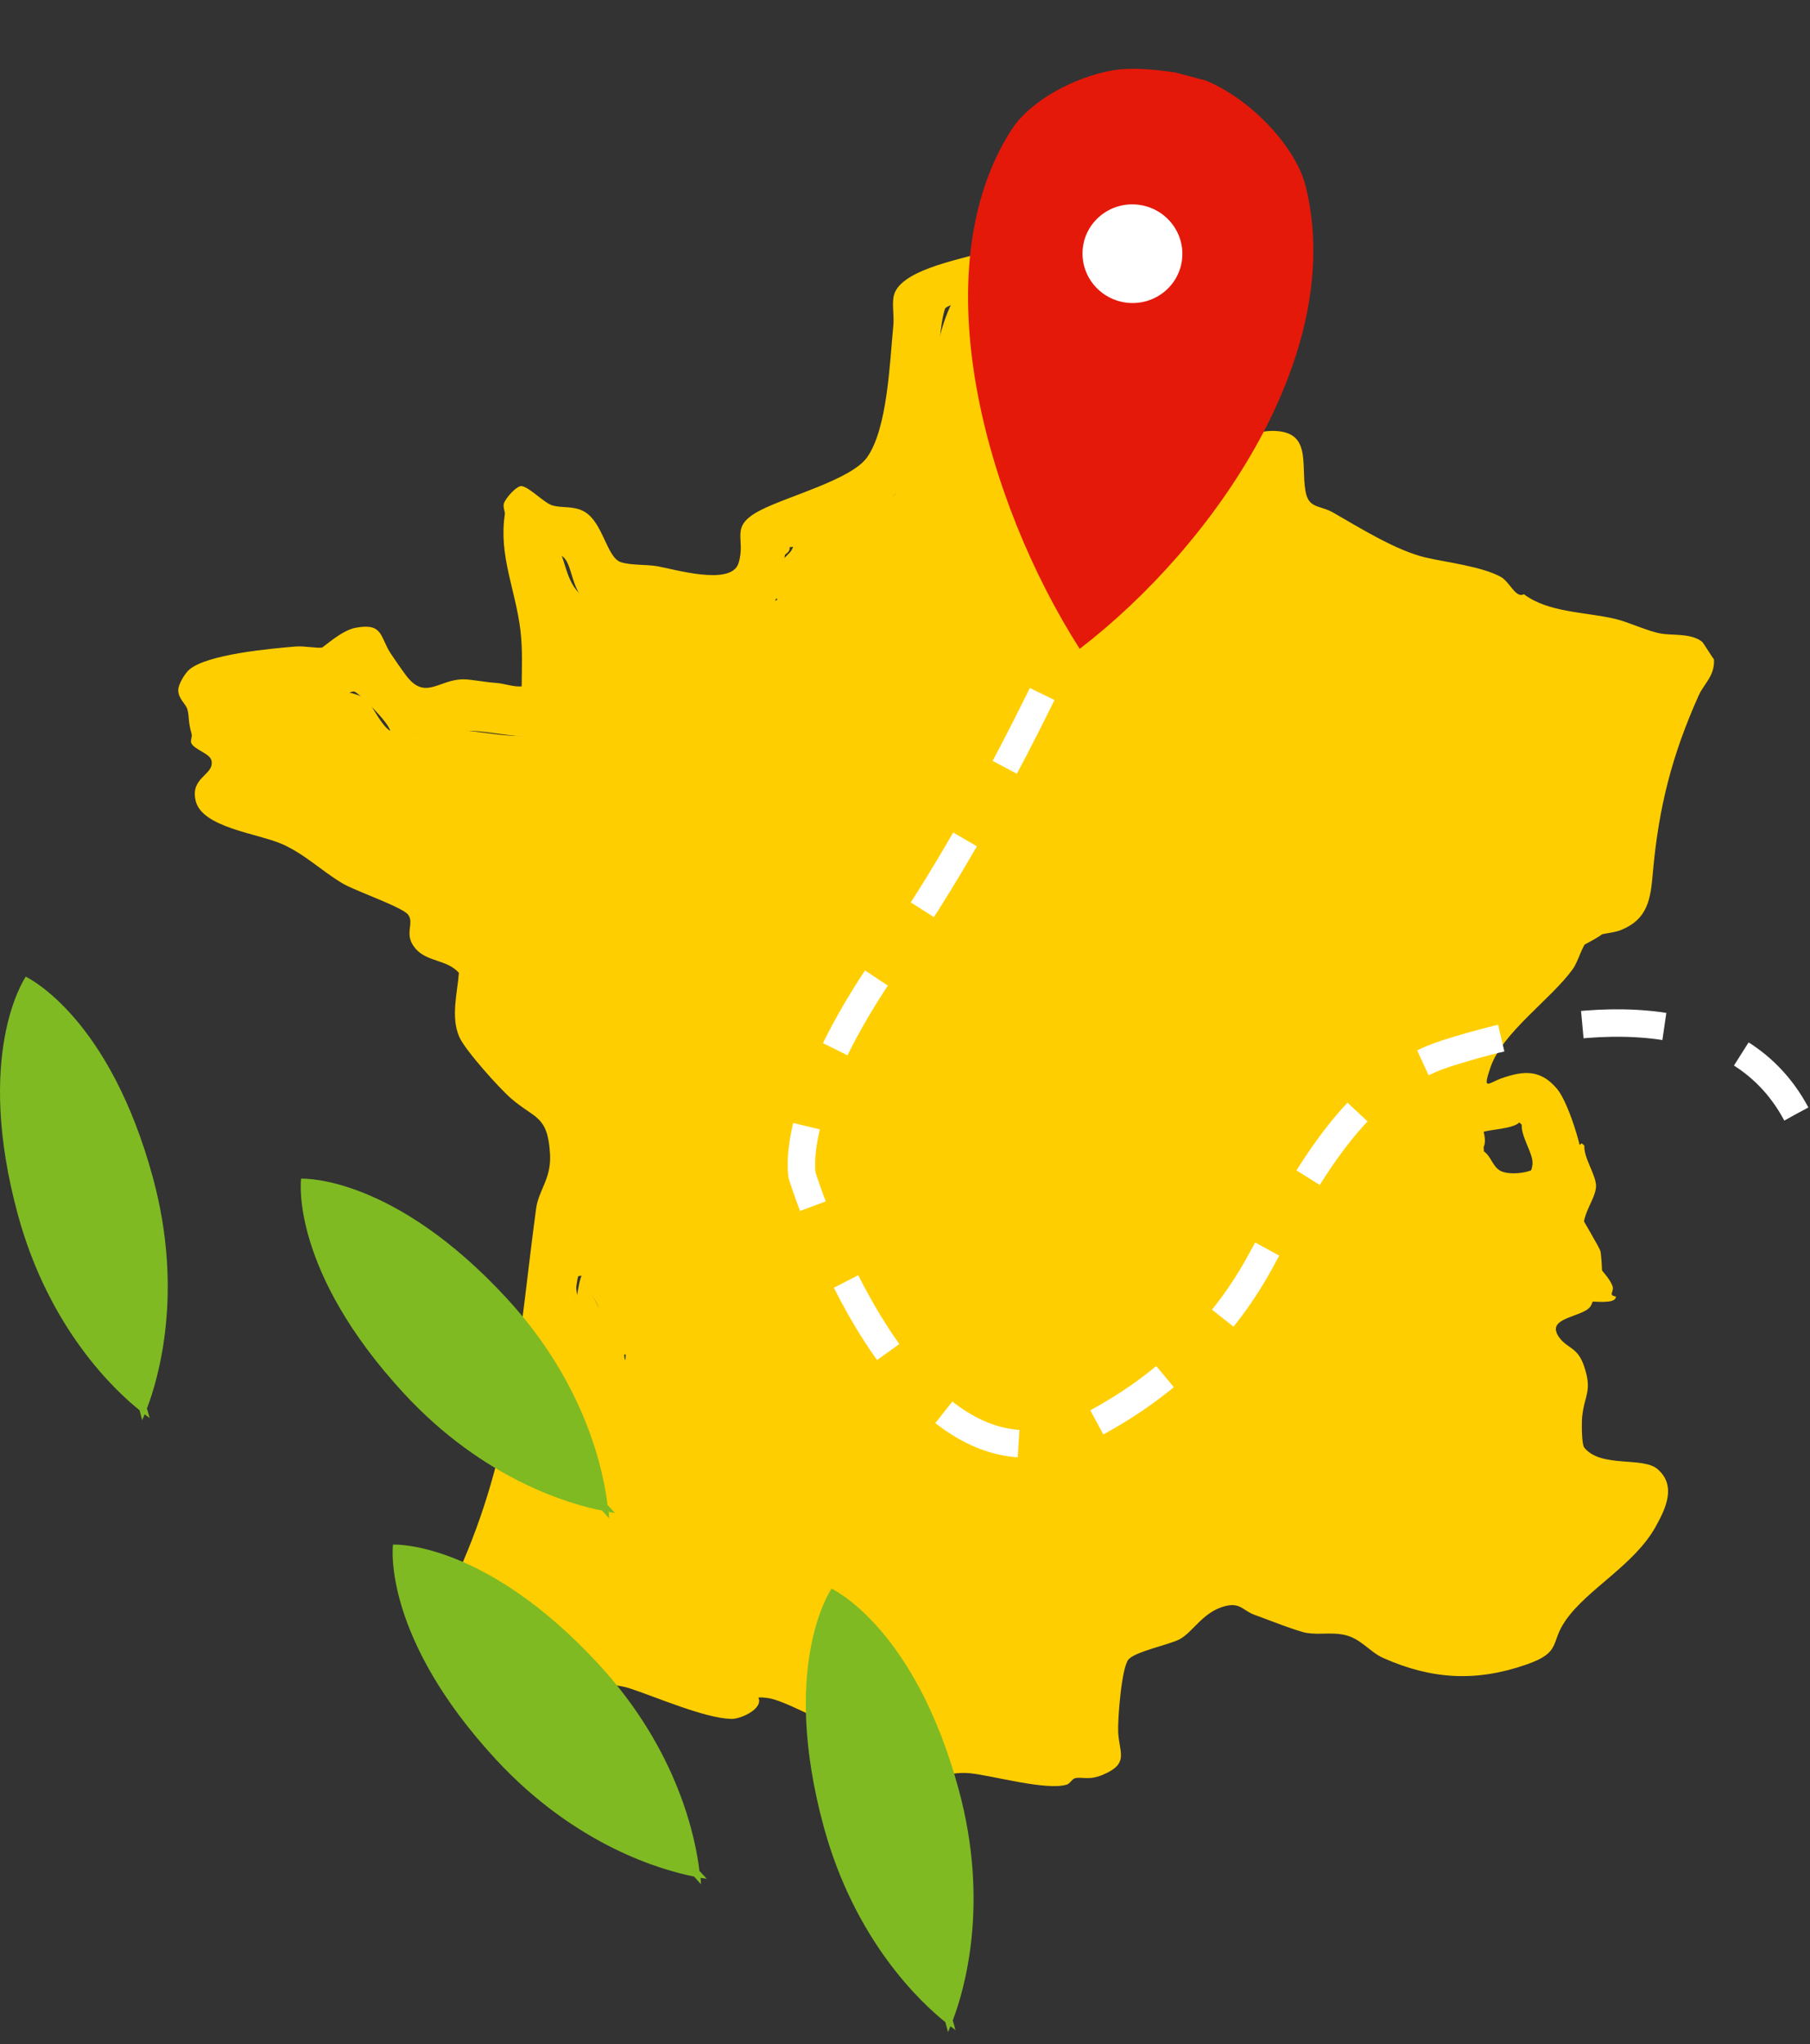 <svg width="132" height="149" viewBox="0 0 132 149" fill="none" xmlns="http://www.w3.org/2000/svg">
<rect x="0" y="0" width="132" height="149" fill="#333333" stroke="none"/>
<g clip-path="url(#clip0_3994_85965)">
<path d="M125 49.261C124.148 48.887 121.884 48.206 120.942 47.979C118.478 47.377 114.801 47.496 112.787 45.977C112.416 45.691 112.176 45.158 111.745 44.813C110.362 43.698 107.527 43.866 105.713 43.274C104.401 42.85 103.419 42.051 102.176 41.469C99.411 40.197 94.001 38.845 94.882 34.89C93.29 35.324 91.396 36.271 90.063 34.801C89.612 34.298 89.502 33.499 89.142 32.976C88.651 32.276 87.478 31.615 86.817 30.885C86.266 30.274 85.715 29.159 85.074 28.597C83.982 27.64 81.828 26.802 80.625 25.864C79.623 25.095 77.359 22.59 76.728 21.505C76.337 20.834 76.037 19.976 75.796 19.236V19.216C75.716 19.147 74.454 19.354 74.283 19.423C74.033 19.532 74.043 19.828 73.822 19.927C73.241 20.203 68.843 20.212 70.426 20.735C67.55 23.191 67.981 32.503 65.847 33.844C64.996 34.377 66.188 35.58 64.945 36.291C63.322 37.228 61.859 37.81 60.236 38.401C59.565 38.638 58.974 39.023 58.243 39.092C58.323 39.447 57.892 39.624 57.882 39.684C57.722 40.483 57.211 40.364 56.68 41.469C55.026 40.562 56.76 43.688 56.68 43.728C56.509 43.827 56.219 43.748 55.998 43.886C55.087 44.458 54.556 44.892 53.283 45.04C51.43 45.257 45.478 44.566 43.605 44.024C40.869 43.225 41.511 40.315 40.368 39.733C40.148 39.624 39.918 39.575 39.677 39.595C39.757 40.719 40.178 41.745 40.358 42.83C40.689 44.773 40.889 46.687 41.04 48.591C41.09 49.242 41.4 51.708 41.31 52.073C41.06 53.256 39.677 53.542 38.635 53.621C36.521 53.809 34.197 53.039 32.323 53.236C30.73 53.414 30.55 53.493 28.816 53.414C28.125 53.385 27.414 51.964 26.963 51.274C26.963 50.692 24.468 50.248 24.157 50.189C23.887 49.153 23.416 50.484 23.045 50.514C22.645 50.544 22.314 50.386 21.983 50.406C21.332 50.445 14.98 50.879 15 51.343C15.06 52.714 17.164 52.901 17.385 53.927C17.425 54.114 17.445 55.9 17.415 56.058C17.314 56.59 16.483 56.827 16.763 57.251C17.014 57.616 21.312 58.977 22.244 59.52C23.176 60.062 23.667 60.93 24.588 61.404C26.081 62.183 27.905 62.607 29.448 63.544C31.091 64.54 32.523 65.734 32.433 67.805C33.856 67.154 36.181 69.216 36.281 70.488C36.411 72.047 35.539 73.724 36.16 75.154C37.513 78.261 40.228 78.448 41.611 80.914C42.593 82.67 43.064 84.85 43.004 86.852C42.953 88.322 41.921 90.541 43.044 91.626C43.264 91.834 43.645 91.814 44.005 92.228C45.178 93.579 45.669 95.316 45.528 97.081C45.498 97.416 45.739 99.044 45.568 99.143C45.378 97.278 45.057 97.219 44.857 97.111C44.396 96.844 43.535 95.069 43.174 94.329C42.933 93.846 42.553 91.242 42.092 94.408C41.611 91.242 42.192 95.049 41.711 95.138C41.551 95.335 41.21 99.123 41.11 99.734C40.318 104.903 38.335 107.99 36.281 112.912C36 113.583 36.671 116.296 36.521 117.055C37.864 117.618 37.693 117.756 37.543 119.235C37.854 119.235 39.246 119.709 39.547 119.817C41.22 120.399 42.302 120.685 44.005 121.267C44.927 121.583 47.061 122.599 48.063 122.934C49.325 123.358 50.648 123.447 52.071 123.664C53.684 123.921 54.035 122.54 56.078 122.934C58.513 123.398 62.08 124.946 64.595 125.735C65.677 126.081 67.59 127.689 68.582 128.527C68.933 128.823 69.133 127.314 69.604 127.452C70.326 127.659 71.287 128.083 72.109 128.201C73.822 128.448 73.261 129.326 75.115 129.188C77.119 128.201 78.09 125.518 80.124 128.201C80.425 127.767 80.806 125.982 81.086 124.996C81.848 122.283 81.537 119.511 84.132 118.436C85.735 117.766 85.815 117.756 87.138 116.868C88.29 116.089 91.907 116.809 93.29 116.868C94.802 116.927 97.187 118.278 98.71 118.436C99.481 118.515 100.082 118.15 100.874 118.308C101.425 118.417 103.108 119.008 103.83 119.235C105.753 119.817 105.793 120.873 106.565 121.267C106.695 121.336 106.615 119.216 107.176 120.251C110.162 121.563 108.158 121.04 111.184 119.817C112.015 118.564 112.927 117.351 114.189 116.365C115.752 115.132 115.402 115.29 116.744 113.899C117.085 113.544 117.395 107.714 120.702 110.052C118.397 105.741 118.387 108.533 118.197 108.474C116.774 107.941 116.955 109.973 116.394 108.474C116.173 107.872 114.961 107.182 114.991 106.501C115.041 105.258 114.5 104.193 113.688 103.049C113.278 102.467 115.291 101.332 114.921 100.701C114.209 99.508 112.767 96.272 113.688 95.158C114.34 94.378 117.836 95.404 117.846 94.516C117.225 94.398 117.766 94.171 117.586 93.718C117.155 92.672 115.782 91.893 115.492 90.117C115.231 88.549 116.333 87.533 116.394 86.517C116.444 85.708 115.492 84.446 115.542 83.508L115.352 83.341C114.861 83.854 112.797 83.903 112.506 84.091C112.366 84.179 112.426 84.811 111.995 85.136C111.454 85.54 110.011 85.679 109.41 85.343C108.849 85.028 108.729 84.278 108.218 83.933L108.198 83.617C108.729 82.473 106.815 80.066 107.176 78.882C108.739 73.822 110.663 73.812 113.688 70.005C114.169 69.403 116.784 68.417 117.145 67.805C118.107 66.158 117.936 65.576 119.7 65.073C119.99 61.088 120.461 57.034 121.704 53.236C122.124 51.934 122.375 51.609 122.706 50.277C120.982 50.277 123.908 49.597 124.709 49.291L125 49.261Z" fill="#FFCE00"/>
</g>
<path d="M76.491 17.471C76.649 17.585 77.04 18.544 77.047 18.725C77.047 18.78 76.511 18.706 76.759 19.534C76.953 20.189 78.46 22.461 78.965 23.025C80.401 24.635 81.759 24.599 83.093 25.629C84.426 26.659 85.547 28.241 86.723 29.42C87.283 29.98 88.274 30.552 88.81 31.132C89.552 31.941 89.288 32.986 90.779 32.43C91.632 32.111 91.292 31.436 92.713 31.412C95.684 31.369 94.86 33.764 95.203 35.783C95.428 37.109 96.237 36.797 97.239 37.373C99.141 38.462 101.836 40.147 103.983 40.644C105.514 40.999 108.083 41.291 109.468 42.064C110.091 42.411 110.557 43.654 111.133 43.315C112.92 44.668 115.623 44.601 117.802 45.117C118.851 45.366 120.189 46.041 121.207 46.198C122.024 46.325 123.377 46.159 124.147 46.798C124.206 46.845 124.841 47.867 124.995 48.068C125.07 49.264 124.269 49.836 123.886 50.688C121.925 55.059 120.966 58.862 120.544 63.568C120.374 65.493 120.216 66.981 118.212 67.797C117.533 68.074 116.393 68.046 115.907 68.429C115.367 68.855 115.142 70.042 114.688 70.662C113.102 72.851 109.562 75.273 108.702 77.794C108.09 79.585 108.532 78.946 109.511 78.603C111.109 78.043 112.356 77.94 113.56 79.384C114.475 80.485 115.718 84.639 115.556 86.027C115.462 86.832 114.668 87.321 114.716 87.885C114.751 88.312 115.13 88.331 115.205 88.477C115.497 89.037 116.634 90.919 116.716 91.203C116.764 91.361 116.843 92.478 116.831 92.698C116.807 93.077 116.176 94.987 115.975 95.255C115.367 96.06 112.609 96.028 113.729 97.519C114.325 98.316 115.039 98.198 115.505 99.539C116.164 101.441 115.54 101.673 115.383 103.291C115.343 103.681 115.335 105.283 115.544 105.536C116.78 107.031 119.818 106.159 120.891 107.102C122.272 108.305 121.483 109.958 120.761 111.26C119.191 114.104 115.785 115.808 114.171 118.132C113.027 119.777 113.907 120.436 111.334 121.335C107.672 122.614 104.425 122.44 100.877 120.862C99.843 120.404 99.243 119.402 97.953 119.158C97.058 118.988 96.185 119.174 95.309 119.039C94.647 118.937 92.287 118.002 91.466 117.706C90.645 117.41 90.448 116.783 89.308 117.091C87.706 117.524 87.011 118.972 86.02 119.501C85.294 119.888 82.816 120.385 82.303 120.965C81.79 121.544 81.506 125.324 81.546 126.243C81.609 127.782 82.398 128.567 80.382 129.395C79.376 129.809 78.867 129.498 78.389 129.632C78.172 129.695 78.038 130.018 77.797 130.093C76.329 130.551 72.371 129.431 70.757 129.265C68.923 129.079 68.189 130.066 66.445 128.744C65.924 128.35 64.945 127.186 64.448 126.945C63.773 126.618 62.1 126.31 61.255 125.994C59.827 125.462 57.211 123.967 56.039 123.789C55.794 123.754 55.554 123.722 55.305 123.746C55.696 124.558 54.019 125.324 53.328 125.304C51.363 125.249 47.847 123.702 45.886 123.063C45.207 122.842 44.41 122.835 43.739 122.621C42.366 122.184 40.555 120.795 39.426 120.55C38.369 120.322 37.824 120.629 36.779 119.919C35.733 119.209 35.741 118.562 35.784 117.375C34.36 117.102 33.349 116.783 33.223 115.177C33.152 114.246 33.527 114.412 33.764 113.856C37.497 105.161 37.852 97.338 39.095 88.118C39.28 86.737 40.212 85.945 40.113 84.138C39.955 81.278 38.984 81.562 37.272 80.074C36.416 79.333 33.894 76.528 33.488 75.573C32.868 74.129 33.349 72.405 33.468 70.918C32.58 69.92 31.132 70.149 30.276 69.119C29.419 68.089 30.244 67.332 29.77 66.685C29.36 66.125 25.939 64.965 24.98 64.397C23.449 63.489 22.257 62.282 20.588 61.537C18.836 60.755 14.728 60.345 14.267 58.365C13.868 56.653 15.585 56.519 15.435 55.489C15.352 54.925 14.211 54.68 13.955 54.183C13.856 53.994 14.038 53.718 13.971 53.489C13.71 52.597 13.817 52.294 13.671 51.725C13.564 51.307 13 50.96 13 50.297C13 49.891 13.481 49.098 13.785 48.83C15.06 47.697 19.748 47.279 21.567 47.129C22.178 47.078 23.09 47.264 23.465 47.208C23.607 47.189 24.889 45.962 25.911 45.768C27.959 45.374 27.707 46.439 28.476 47.611C28.776 48.068 29.285 48.798 29.613 49.236C31.021 51.11 32.004 49.504 33.819 49.52C34.356 49.524 35.401 49.733 36.159 49.781C36.79 49.824 37.402 50.084 38.045 50.037C38.057 48.672 38.116 47.331 37.958 45.985C37.599 42.964 36.364 40.549 36.814 37.504C36.846 37.279 36.68 37.034 36.739 36.742C36.818 36.352 37.694 35.381 38.049 35.436C38.625 35.523 39.683 36.663 40.279 36.841C41.009 37.058 41.81 36.853 42.595 37.287C43.984 38.056 44.236 40.648 45.286 40.983C46.024 41.22 47.153 41.141 47.93 41.275C49.133 41.484 53.312 42.739 53.853 41.07C54.449 39.227 53.099 38.399 55.486 37.18C57.459 36.17 62.072 34.959 63.225 33.353C64.732 31.251 64.89 26.363 65.15 23.716C65.213 23.053 65.059 22.296 65.162 21.656C65.47 19.723 69.866 18.966 71.456 18.457C72.608 18.086 75.331 16.603 76.495 17.471H76.491ZM73.934 21.057C73.847 20.994 72.679 21.183 72.513 21.254C72.277 21.357 72.292 21.633 72.087 21.727C71.547 21.988 69.317 21.996 68.923 22.493C68.11 24.816 68.516 33.649 66.523 34.916C65.726 35.421 64.973 36.557 63.816 37.235C62.305 38.127 60.944 38.679 59.432 39.239C58.809 39.468 58.257 39.827 57.578 39.898C57.653 40.233 57.25 40.399 57.239 40.458C57.093 41.212 57.59 41.902 57.096 42.944C57.041 43.062 56.189 44.254 56.118 44.293C55.956 44.388 55.684 44.309 55.483 44.439C54.634 44.979 54.141 45.394 52.949 45.532C51.225 45.733 45.677 45.086 43.937 44.569C41.387 43.816 41.983 41.054 40.926 40.502C40.721 40.395 40.508 40.348 40.279 40.376C40.35 41.441 40.744 42.411 40.918 43.445C41.226 45.287 41.415 47.102 41.557 48.901C41.605 49.516 41.889 51.856 41.814 52.199C41.577 53.323 40.291 53.587 39.324 53.67C37.351 53.844 35.184 53.114 33.448 53.303C31.96 53.469 31.799 53.548 30.181 53.473C29.534 53.441 28.879 53.966 28.456 53.311C28.456 52.763 26.128 50.471 25.84 50.416C25.588 50.364 25.146 50.696 24.806 50.723C24.436 50.751 24.124 50.601 23.82 50.621C23.216 50.656 17.297 51.067 17.313 51.512C17.368 52.814 19.329 52.988 19.531 53.966C19.566 54.144 19.586 55.836 19.558 55.99C19.463 56.499 18.69 56.724 18.951 57.122C19.179 57.469 23.185 58.755 24.057 59.268C24.929 59.781 25.387 60.602 26.239 61.055C27.632 61.793 29.325 62.191 30.769 63.087C32.296 64.03 33.638 65.166 33.547 67.131C34.873 66.511 37.035 68.464 37.134 69.671C37.256 71.147 36.443 72.74 37.023 74.094C38.286 77.037 40.811 77.218 42.098 79.55C43.013 81.21 43.451 83.282 43.392 85.175C43.349 86.568 42.382 88.671 43.431 89.696C43.633 89.894 43.996 89.874 44.327 90.268C45.416 91.55 46.813 95.066 46.675 96.734C46.648 97.05 45.933 98.596 45.775 98.687C45.594 98.793 45.298 98.738 45.116 98.632C44.69 98.375 43.885 95.76 43.546 95.061C43.321 94.6 42.847 93.87 42.54 93.27C42.449 93.089 42.63 92.943 42.181 93.026C42.027 93.211 41.711 96.805 41.62 97.385C40.878 102.285 40.208 107.169 38.294 111.836C38.033 112.475 37.485 113.09 37.339 113.808C38.59 114.345 39.387 115.434 39.245 116.838C39.537 116.838 39.829 116.818 40.113 116.921C41.675 117.477 43.495 118.83 45.081 119.379C45.937 119.675 47.074 119.749 48.013 120.073C49.193 120.475 50.479 121.253 51.801 121.462C53.304 121.702 54.472 119.966 56.378 120.337C58.643 120.779 61.757 122.913 64.097 123.663C65.103 123.986 66.291 123.884 67.218 124.685C67.545 124.969 67.751 125.651 68.193 125.781C68.863 125.979 69.976 125.714 70.738 125.829C72.332 126.065 74.206 126.902 75.935 126.768C76.27 126.74 77.829 126.223 77.994 125.987C78.278 125.572 78.602 122.278 78.867 121.335C79.577 118.767 80.583 117.86 82.998 116.838C84.493 116.203 84.15 116.27 85.381 115.426C86.459 114.688 88.945 113.579 90.231 113.631C91.64 113.686 93.861 114.968 95.282 115.114C96.004 115.189 96.56 114.838 97.294 114.988C97.807 115.094 99.374 115.655 100.045 115.864C101.832 116.416 101.876 117.418 102.59 117.785C102.712 117.848 102.965 117.738 103.111 117.801C105.889 119.043 107.704 118.953 110.525 117.789C111.299 116.597 111.452 115.647 112.624 114.708C114.084 113.536 114.29 113.24 115.537 111.923C115.852 111.587 117.375 110.51 117.442 110.203C117.545 109.725 116.926 109.887 116.756 109.824C115.434 109.323 113.09 108.561 112.569 107.137C112.36 106.569 112.056 104.111 112.084 103.464C112.131 102.289 112.837 101.275 112.092 100.194C111.709 99.638 110.742 98.876 110.391 98.277C109.732 97.148 109.594 95.472 110.458 94.418C111.066 93.681 113.11 93.263 113.122 92.414C112.542 92.3 113.051 92.091 112.877 91.661C112.474 90.671 111.196 89.929 110.924 88.245C110.683 86.753 111.705 85.799 111.764 84.836C111.812 84.071 110.924 82.875 110.975 81.984L110.801 81.822C110.348 82.311 108.418 82.351 108.15 82.532C108.023 82.619 108.071 83.219 107.672 83.526C107.171 83.909 105.825 84.043 105.261 83.724C104.736 83.428 104.63 82.714 104.148 82.386L104.129 82.086C104.626 81.001 104.661 79.735 105.001 78.619C106.453 73.822 108.749 72.575 111.575 68.969C112.021 68.401 112.131 67.675 112.467 67.095C113.366 65.529 114.854 65.056 116.495 64.578C116.764 60.799 117.715 57.079 118.871 53.481C119.266 52.25 119.873 51.082 120.181 49.82C120.134 49.627 119.936 49.603 119.786 49.532C118.993 49.181 116.886 48.534 116.002 48.313C113.71 47.745 110.28 47.855 108.402 46.415C108.055 46.147 107.83 45.638 107.431 45.315C106.141 44.257 103.505 44.415 101.812 43.855C100.593 43.453 99.678 42.691 98.513 42.147C95.937 40.944 90.894 39.657 91.719 35.91C90.235 36.32 88.467 37.216 87.228 35.827C86.806 35.353 86.703 34.588 86.368 34.095C85.914 33.428 84.817 32.809 84.205 32.115C83.692 31.535 83.183 30.481 82.58 29.945C81.558 29.038 79.557 28.245 78.432 27.357C77.501 26.623 75.386 24.256 74.798 23.227C74.435 22.595 74.155 21.775 73.926 21.08L73.934 21.057Z" fill="#FFCE00"/>
<path d="M51.011 136.399C50.737 134.101 49.506 127.644 43.638 121.297C35.498 112.487 29.001 112.583 28.672 112.597H28.659C28.618 112.939 28.002 119.409 36.141 128.232C42.01 134.593 48.343 136.344 50.614 136.795L51.12 137.356C51.12 137.356 51.12 137.178 51.093 136.891C51.367 136.932 51.544 136.96 51.544 136.96L51.038 136.412L51.011 136.399Z" fill="#7FBA23"/>
<path d="M44.308 109.724C44.035 107.426 42.803 100.969 36.935 94.622C28.796 85.812 22.298 85.908 21.97 85.921H21.956C21.915 86.263 21.299 92.734 29.439 101.557C35.307 107.918 41.641 109.669 43.911 110.12L44.418 110.681C44.418 110.681 44.418 110.503 44.39 110.216C44.664 110.257 44.842 110.285 44.842 110.285L44.336 109.737L44.308 109.724Z" fill="#7FBA23"/>
<path d="M69.492 147.26C70.313 145.099 72.187 138.793 69.916 130.448C66.77 118.875 60.956 115.962 60.655 115.811H60.641C60.45 116.112 56.92 121.556 60.067 133.143C62.338 141.487 67.153 145.974 68.945 147.411L69.136 148.136C69.136 148.136 69.205 147.971 69.314 147.712C69.547 147.876 69.683 147.985 69.683 147.985L69.478 147.26H69.492Z" fill="#7FBA23"/>
<path d="M10.725 102.651C11.546 100.49 13.42 94.184 11.149 85.839C8.003 74.267 2.189 71.353 1.888 71.202H1.874C1.683 71.503 -1.846 76.948 1.3 88.534C3.571 96.879 8.386 101.366 10.178 102.802L10.37 103.527C10.37 103.527 10.438 103.363 10.547 103.103C10.78 103.267 10.917 103.376 10.917 103.376L10.711 102.651H10.725Z" fill="#7FBA23"/>
<path d="M131 81.202C126.487 72.74 115.078 73.726 105.47 76.797C98.798 78.929 95.242 85.886 91.881 92.031C89.49 96.4 85.472 100.966 79 104.202C66.2 110.602 58.5 85.702 58.5 85.702C58.5 85.702 57.4 80.502 65 69.702C72.6 58.902 79 44.202 79 44.202" stroke="white" stroke-width="2" stroke-dasharray="6 6"/>
<path d="M87.945 5.873C91.405 7.326 94.541 10.832 95.22 13.576C98.224 25.675 88.608 39.718 78.74 47.3C71.834 36.484 67.182 19.678 73.781 9.434C74.952 7.622 77.672 5.927 80.573 5.242C82.248 4.846 83.986 5.041 85.687 5.278L87.953 5.876L87.945 5.873Z" fill="#E4190A"/>
<ellipse cx="82.587" cy="18.494" rx="3.642" ry="3.595" transform="rotate(7.905 82.587 18.494)" fill="white"/>
<defs>
<clipPath id="clip0_3994_85965">
<rect width="110.21" height="113.09" fill="white" transform="translate(12 17.202)"/>
</clipPath>
</defs>
</svg>

